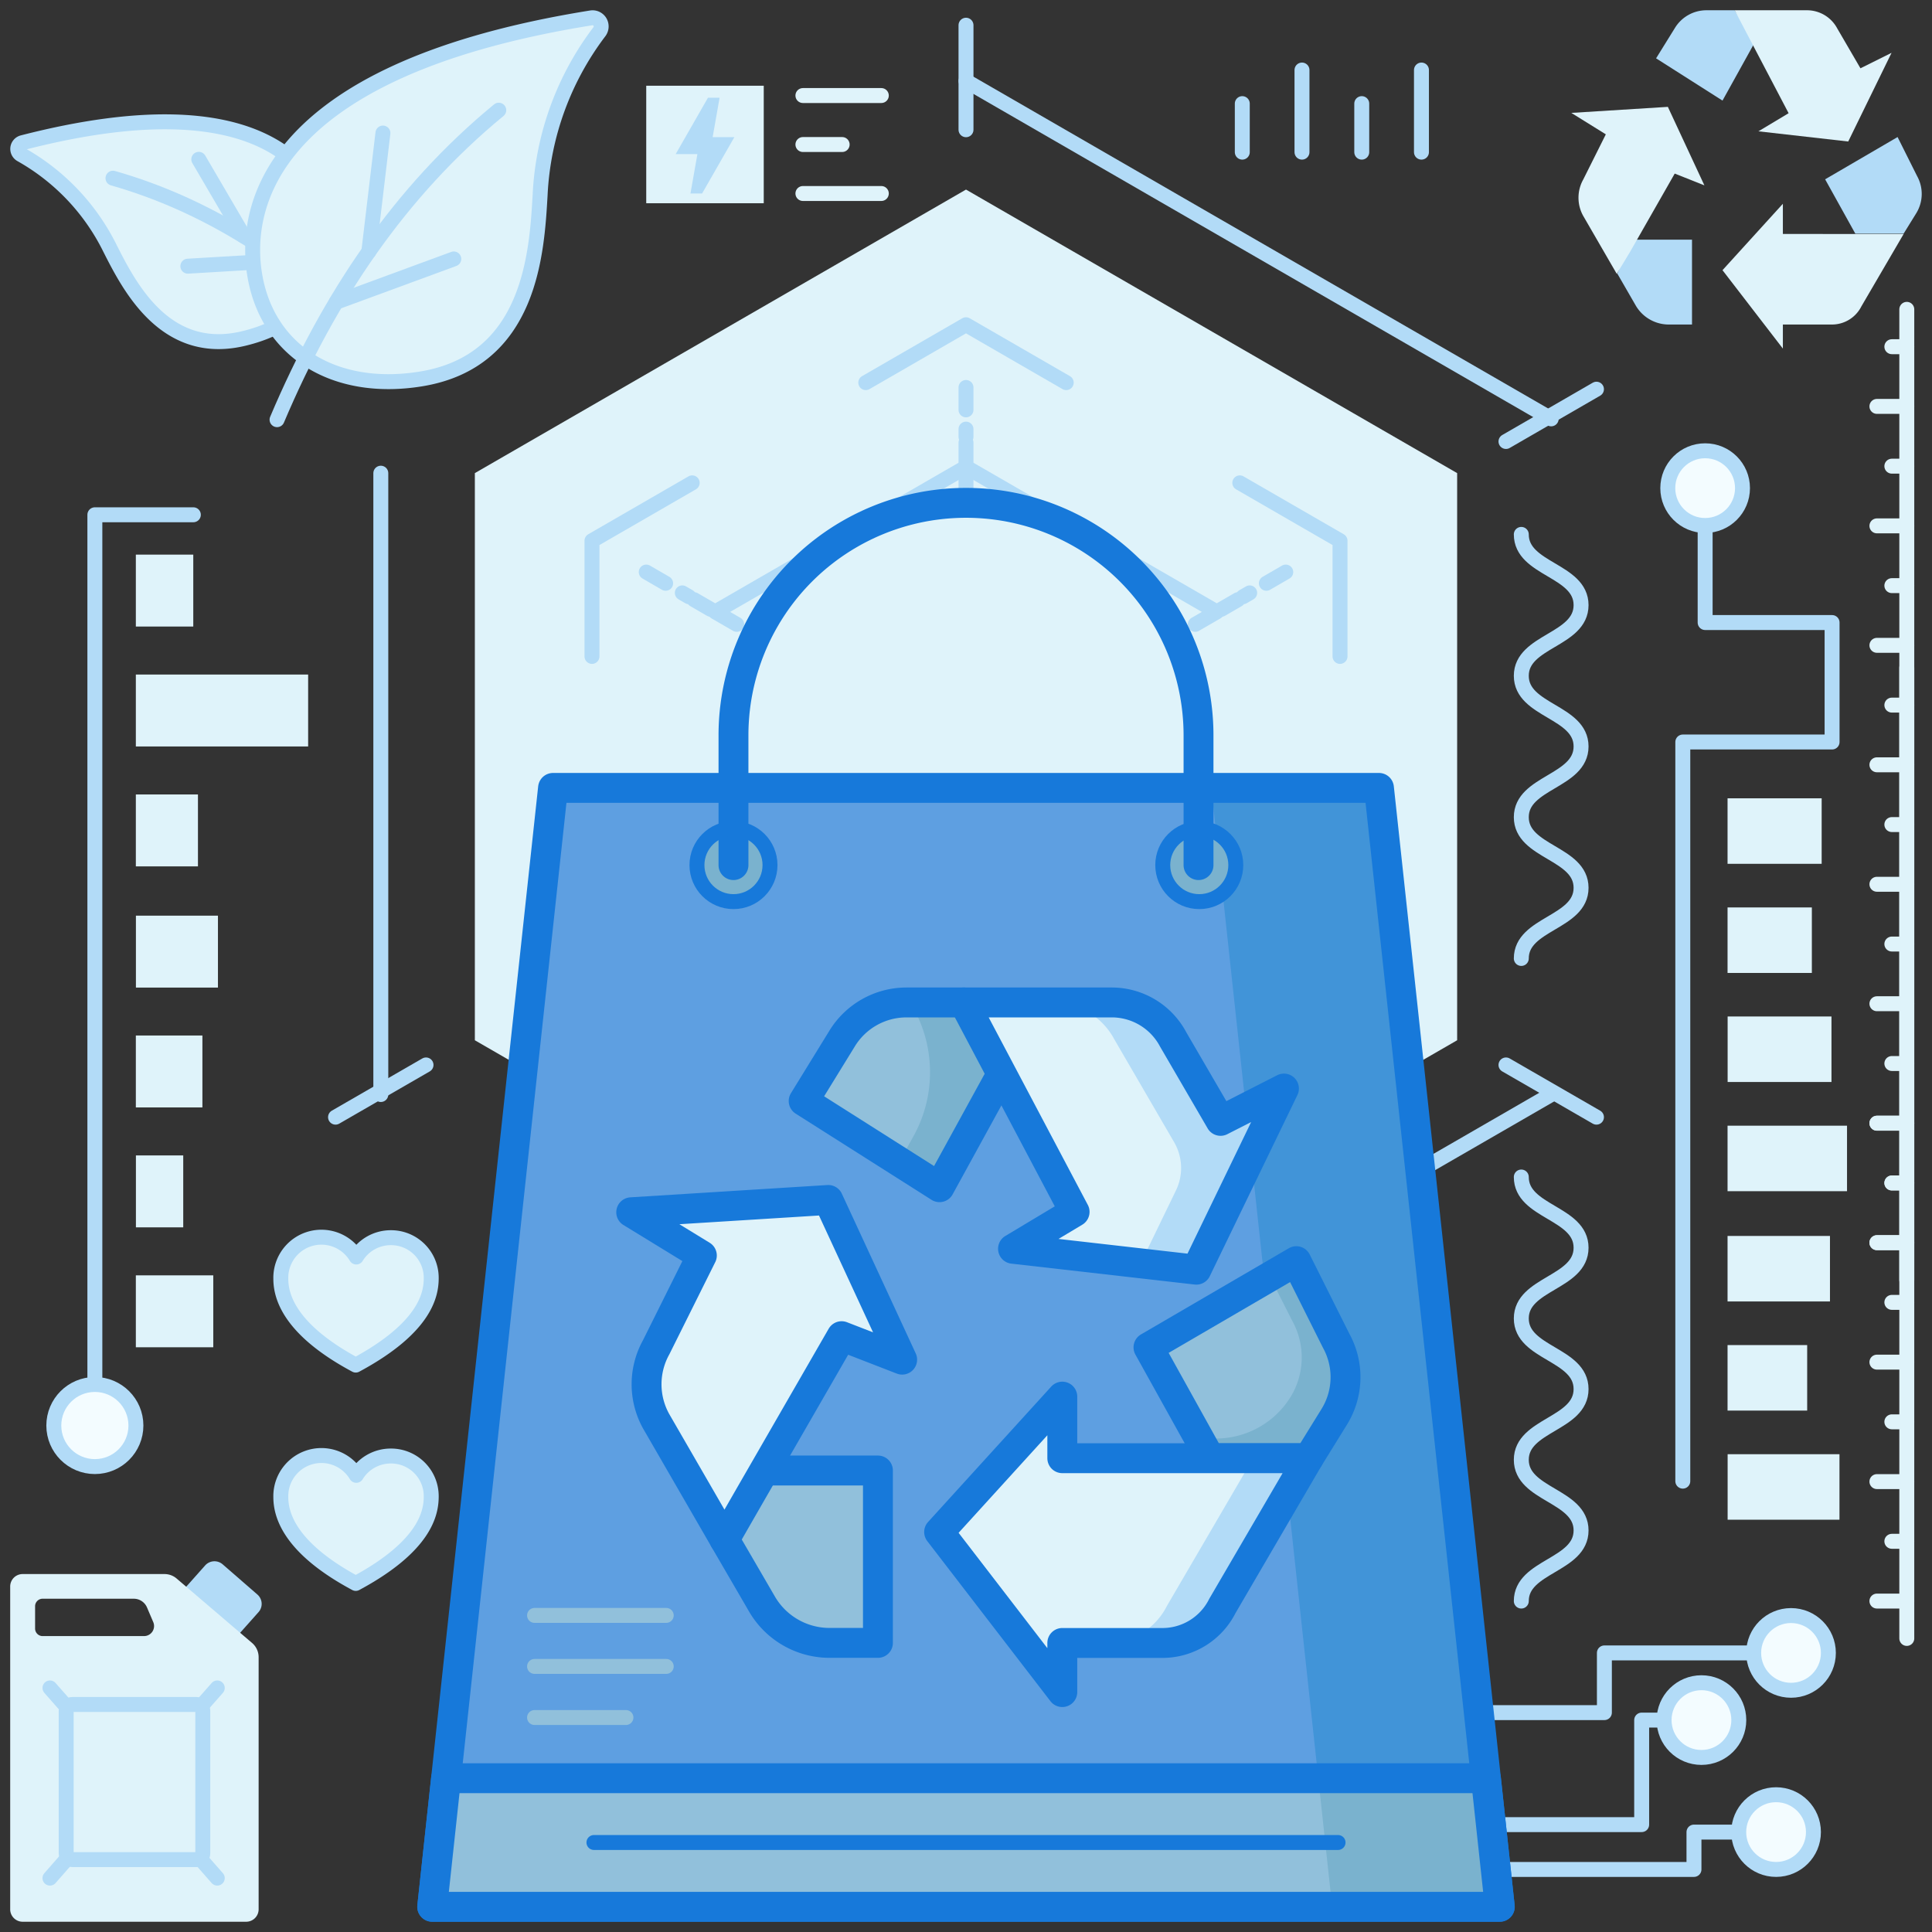 <svg xmlns="http://www.w3.org/2000/svg" id="Layer_1" data-name="Layer 1" viewBox="0 0 256 256"><rect x="0" y="0" width="256" height="256" fill="#333333" stroke="none"/><defs><style>.cls-1,.cls-12,.cls-13,.cls-4,.cls-5,.cls-9{fill:none;}.cls-1,.cls-2,.cls-4{stroke:#b2dbf7;}.cls-1,.cls-12,.cls-13,.cls-2,.cls-4,.cls-5,.cls-9{stroke-linecap:round;stroke-linejoin:round;}.cls-1,.cls-12,.cls-13,.cls-2,.cls-4,.cls-5{stroke-width:1.98px;}.cls-2{fill:#f3fcff;}.cls-3{fill:#dff3fa;}.cls-4{stroke-dasharray:1.02 0.77 2.55 1.02;}.cls-5{stroke:#dff3fa;}.cls-6{fill:#b2dbf7;}.cls-7{fill:#5e9fe1;}.cls-8{fill:#4194d8;}.cls-13,.cls-9{stroke:#1779da;}.cls-9{stroke-width:3.96px;}.cls-10{fill:#91c0db;}.cls-11{fill:#7ab2ce;}.cls-12{stroke:#91c0db;}</style></defs><title>recycling bag</title><polyline class="cls-1" points="152.84 226.93 212.59 226.93 212.59 219.02 236.33 219.02"></polyline><circle class="cls-2" cx="237.32" cy="219.02" r="4.95"></circle><circle class="cls-2" cx="225.45" cy="227.92" r="4.95"></circle><polyline class="cls-1" points="148.88 232.87 193.79 232.87 193.79 241.77 217.53 241.77 217.53 227.92 220.5 227.92"></polyline><polyline class="cls-1" points="231.39 242.76 224.46 242.76 224.46 247.71 182.91 247.71 182.91 241.77 130.09 241.77"></polyline><circle class="cls-2" cx="235.34" cy="242.76" r="4.95"></circle><polygon class="cls-3" points="193.08 137.84 193.08 62.69 128 25.12 62.92 62.69 62.92 137.84 128 175.41 193.08 137.84"></polygon><polyline class="cls-1" points="205.54 55.5 155.69 26.72 128 10.73"></polyline><line class="cls-1" x1="128" y1="189.8" x2="205.54" y2="145.03"></line><line class="cls-1" x1="50.46" y1="62.7" x2="50.46" y2="145.03"></line><line class="cls-1" x1="128" y1="3.34" x2="128" y2="17.19"></line><line class="cls-1" x1="128" y1="182.42" x2="128" y2="196.26"></line><line class="cls-1" x1="199.55" y1="141.11" x2="211.54" y2="148.03"></line><line class="cls-1" x1="211.54" y1="51.57" x2="199.55" y2="58.5"></line><line class="cls-1" x1="56.45" y1="141.11" x2="44.46" y2="148.03"></line><line class="cls-1" x1="128" y1="51.34" x2="128" y2="54.31"></line><line class="cls-4" x1="128" y1="56.86" x2="128" y2="61.71"></line><line class="cls-1" x1="128" y1="62.22" x2="128" y2="65.19"></line><line class="cls-1" x1="128" y1="149.19" x2="128" y2="146.22"></line><line class="cls-4" x1="128" y1="143.67" x2="128" y2="138.82"></line><line class="cls-1" x1="128" y1="138.31" x2="128" y2="135.34"></line><line class="cls-1" x1="170.37" y1="124.73" x2="167.8" y2="123.24"></line><line class="cls-4" x1="165.59" y1="121.97" x2="161.39" y2="119.54"></line><line class="cls-1" x1="160.95" y1="119.29" x2="158.38" y2="117.8"></line><line class="cls-1" x1="85.63" y1="75.8" x2="88.2" y2="77.29"></line><line class="cls-4" x1="90.41" y1="78.56" x2="94.61" y2="80.99"></line><line class="cls-1" x1="95.05" y1="81.24" x2="97.62" y2="82.73"></line><line class="cls-1" x1="85.63" y1="124.73" x2="88.2" y2="123.24"></line><line class="cls-4" x1="90.41" y1="121.97" x2="94.61" y2="119.54"></line><line class="cls-1" x1="95.05" y1="119.29" x2="97.62" y2="117.8"></line><line class="cls-1" x1="170.37" y1="75.8" x2="167.8" y2="77.29"></line><line class="cls-4" x1="165.59" y1="78.56" x2="161.39" y2="80.99"></line><line class="cls-1" x1="160.95" y1="81.24" x2="158.38" y2="82.73"></line><polyline class="cls-1" points="91.72 63.98 78.44 71.65 78.44 86.98"></polyline><polyline class="cls-1" points="141.28 50.7 128 43.03 114.72 50.7"></polyline><polyline class="cls-1" points="177.56 86.98 177.56 71.65 164.28 63.98"></polyline><polyline class="cls-1" points="164.28 136.55 177.56 128.88 177.56 113.55"></polyline><polyline class="cls-1" points="78.44 113.55 78.44 128.88 91.72 136.55"></polyline><polyline class="cls-1" points="114.72 149.83 128 157.5 141.28 149.83"></polyline><polyline class="cls-1" points="161.23 81.08 128 61.89 94.77 81.08"></polyline><polyline class="cls-1" points="94.77 119.45 128 138.64 161.23 119.45"></polyline><rect class="cls-3" x="85.63" y="11.36" width="15.57" height="15.57"></rect><line class="cls-5" x1="106.39" y1="19.15" x2="111.59" y2="19.15"></line><line class="cls-5" x1="106.39" y1="25.64" x2="116.78" y2="25.64"></line><line class="cls-5" x1="106.39" y1="12.66" x2="116.78" y2="12.66"></line><polygon class="cls-6" points="94.43 18.17 95.35 12.95 93.81 12.95 89.53 20.42 92.41 20.42 91.49 25.64 93.03 25.64 97.31 18.17 94.43 18.17"></polygon><polyline class="cls-1" points="12.57 188.89 12.57 68.21 25.62 68.21"></polyline><rect class="cls-3" x="18.37" y="168.62" width="9.53" height="10.26" transform="translate(-150.62 196.89) rotate(-90)"></rect><rect class="cls-3" x="16.37" y="154.73" width="9.53" height="6.27" transform="translate(-136.72 179) rotate(-90)"></rect><rect class="cls-3" x="17.65" y="137.56" width="9.53" height="8.82" transform="translate(-119.56 164.39) rotate(-90)"></rect><rect class="cls-3" x="18.67" y="120.65" width="9.53" height="10.87" transform="translate(-102.64 149.53) rotate(-90)"></rect><rect class="cls-3" x="17.35" y="105.91" width="9.53" height="8.23" transform="translate(-87.91 132.15) rotate(-90)"></rect><rect class="cls-3" x="24.65" y="82.72" width="9.53" height="22.83" transform="translate(-64.72 123.56) rotate(-90)"></rect><rect class="cls-3" x="17.04" y="74.44" width="9.53" height="7.61" transform="translate(-56.44 100.06) rotate(-90)"></rect><circle class="cls-2" cx="12.57" cy="188.89" r="5.44"></circle><line class="cls-5" x1="252.66" y1="40.99" x2="252.66" y2="169.61"></line><line class="cls-5" x1="248.7" y1="101.34" x2="252.66" y2="101.34"></line><line class="cls-5" x1="250.68" y1="109.26" x2="252.66" y2="109.26"></line><line class="cls-5" x1="248.7" y1="117.17" x2="252.66" y2="117.17"></line><line class="cls-5" x1="250.68" y1="125.09" x2="252.66" y2="125.09"></line><line class="cls-5" x1="248.7" y1="133" x2="252.66" y2="133"></line><line class="cls-5" x1="250.68" y1="140.92" x2="252.66" y2="140.92"></line><line class="cls-5" x1="248.7" y1="148.83" x2="252.66" y2="148.83"></line><line class="cls-5" x1="248.7" y1="164.66" x2="252.66" y2="164.66"></line><line class="cls-5" x1="250.68" y1="156.75" x2="252.66" y2="156.75"></line><line class="cls-5" x1="252.66" y1="88.48" x2="252.66" y2="217.1"></line><line class="cls-5" x1="248.7" y1="148.83" x2="252.66" y2="148.83"></line><line class="cls-5" x1="250.68" y1="156.75" x2="252.66" y2="156.75"></line><line class="cls-5" x1="248.7" y1="164.66" x2="252.66" y2="164.66"></line><line class="cls-5" x1="250.68" y1="172.57" x2="252.66" y2="172.57"></line><line class="cls-5" x1="248.7" y1="180.49" x2="252.66" y2="180.49"></line><line class="cls-5" x1="250.68" y1="188.4" x2="252.66" y2="188.4"></line><line class="cls-5" x1="248.7" y1="196.32" x2="252.66" y2="196.32"></line><line class="cls-5" x1="248.7" y1="212.15" x2="252.66" y2="212.15"></line><line class="cls-5" x1="250.68" y1="204.23" x2="252.66" y2="204.23"></line><line class="cls-5" x1="250.68" y1="93.43" x2="252.66" y2="93.43"></line><line class="cls-5" x1="248.7" y1="85.51" x2="252.66" y2="85.51"></line><line class="cls-5" x1="250.68" y1="77.6" x2="252.66" y2="77.6"></line><line class="cls-5" x1="248.7" y1="69.68" x2="252.66" y2="69.68"></line><line class="cls-5" x1="250.68" y1="61.77" x2="252.66" y2="61.77"></line><line class="cls-5" x1="248.7" y1="53.85" x2="252.66" y2="53.85"></line><line class="cls-5" x1="250.68" y1="45.94" x2="252.66" y2="45.94"></line><line class="cls-1" x1="164.61" y1="20.16" x2="164.61" y2="13.73"></line><line class="cls-1" x1="172.52" y1="20.16" x2="172.52" y2="9.28"></line><line class="cls-1" x1="180.44" y1="20.16" x2="180.44" y2="13.73"></line><line class="cls-1" x1="188.35" y1="20.16" x2="188.35" y2="9.28"></line><path class="cls-6" d="M232.51,5.63l-2.66-4.27h-3.74a4.89,4.89,0,0,0-4.19,2.37l-2.48,4,8.8,5.6Z"></path><path class="cls-6" d="M251.44,18.16l-9.6,5.6,4,7.2h6.4l1.67-2.7a4.88,4.88,0,0,0,.11-4.94Z"></path><path class="cls-6" d="M216.25,31.76l-1.95,4.49,2.43,4.21A5.07,5.07,0,0,0,221,43h3.2V31.76Z"></path><path class="cls-3" d="M246.52,9.05l-3.08-5.29a4.54,4.54,0,0,0-4-2.4h-9.59L237,15l-4,2.4,11.9,1.35L250.64,7Z"></path><path class="cls-3" d="M236.24,31V27l-8,8.8,8,10.39V43h6.4a4.36,4.36,0,0,0,4-2.4l5.6-9.59Z"></path><path class="cls-3" d="M225.84,24.56,221,14.16l-12.79.8,4.57,2.84-3,6a4.94,4.94,0,0,0,0,4.8l4.45,7.69L216,33.36,221.91,23Z"></path><path class="cls-3" d="M2.36,19.61A.87.87,0,0,1,3,18.9c32.12-8.27,39,4.15,40.5,9.87,1.91,7.43-2.46,13.87-10.88,16C22,47.55,17.15,38,14.56,32.88A28.94,28.94,0,0,0,2.77,20.47.87.87,0,0,1,2.36,19.61Z"></path><path class="cls-1" d="M2.36,19.61A.87.87,0,0,1,3,18.9c32.12-8.27,39,4.15,40.5,9.87,1.91,7.43-2.46,13.87-10.88,16C22,47.55,17.15,38,14.56,32.88A28.94,28.94,0,0,0,2.77,20.47.87.87,0,0,1,2.36,19.61Z"></path><path class="cls-1" d="M47.19,42.83c-9.52-9-20.11-15.77-32.22-19.22"></path><line class="cls-1" x1="26.34" y1="21.11" x2="32.28" y2="31.26"></line><line class="cls-1" x1="24.89" y1="35.27" x2="37.22" y2="34.54"></line><path class="cls-3" d="M79.49,2.9a1.14,1.14,0,0,0-1.16-.53c-44,7.07-45.86,26.08-44.6,33.93,1.63,10.18,10.48,15.77,22,13.92,14.57-2.34,15.4-16.69,15.84-24.41A38.83,38.83,0,0,1,79.44,4.18,1.17,1.17,0,0,0,79.49,2.9Z"></path><line class="cls-1" x1="50.74" y1="17.63" x2="48.87" y2="33.34"></line><path class="cls-1" d="M36.71,55.61C43.59,39.35,53,25.37,66.09,14.6"></path><line class="cls-1" x1="60.13" y1="34.31" x2="44.55" y2="40.04"></line><path class="cls-1" d="M79.49,2.9a1.14,1.14,0,0,0-1.16-.53c-44,7.07-45.86,26.08-44.6,33.93,1.63,10.18,10.48,15.77,22,13.92,14.57-2.34,15.4-16.69,15.84-24.41A38.83,38.83,0,0,1,79.44,4.18,1.17,1.17,0,0,0,79.49,2.9Z"></path><path class="cls-3" d="M51.8,192.93a5.35,5.35,0,0,0-4.59,2.56,5.38,5.38,0,0,0-10,2.87c0,2,.76,6.54,9.93,11.45,9.3-5,10-9.42,10-11.53a5.32,5.32,0,0,0-5.27-5.35Z"></path><path class="cls-1" d="M51.8,192.93a5.35,5.35,0,0,0-4.59,2.56,5.38,5.38,0,0,0-10,2.87c0,2,.76,6.54,9.93,11.45,9.3-5,10-9.42,10-11.53a5.32,5.32,0,0,0-5.27-5.35Z"></path><path class="cls-3" d="M51.8,164a5.35,5.35,0,0,0-4.59,2.56,5.38,5.38,0,0,0-10,2.87c0,2,.76,6.54,9.93,11.45,9.3-5,10-9.42,10-11.53A5.32,5.32,0,0,0,51.88,164Z"></path><path class="cls-1" d="M51.8,164a5.35,5.35,0,0,0-4.59,2.56,5.38,5.38,0,0,0-10,2.87c0,2,.76,6.54,9.93,11.45,9.3-5,10-9.42,10-11.53A5.32,5.32,0,0,0,51.88,164Z"></path><path id="Shape" class="cls-6" d="M30.94,217.34l3.32-3.73a1.64,1.64,0,0,0-.17-2.34l-4.6-4a1.66,1.66,0,0,0-2.31.16l-3.2,3.6Z"></path><path id="Shape-2" data-name="Shape" class="cls-3" d="M33.4,217.7l-10-8.54a2.47,2.47,0,0,0-1.6-.59H3a1.65,1.65,0,0,0-1.65,1.65V253A1.65,1.65,0,0,0,3,254.64H32.62A1.65,1.65,0,0,0,34.27,253V219.58A2.48,2.48,0,0,0,33.4,217.7ZM19.48,213l.82,1.92a1.33,1.33,0,0,1-1.22,1.87H5.6a1,1,0,0,1-.95-1v-3a1,1,0,0,1,.95-.95H17.74A1.9,1.9,0,0,1,19.48,213Z"></path><rect id="Rectangle-path" class="cls-1" x="8.77" y="225.85" width="18.1" height="20.56" rx="0.82"></rect><line class="cls-1" x1="28.79" y1="223.66" x2="26.64" y2="226.1"></line><line class="cls-1" x1="6.62" y1="223.66" x2="8.77" y2="226.1"></line><line class="cls-1" x1="6.62" y1="248.86" x2="8.77" y2="246.41"></line><line class="cls-1" x1="28.79" y1="248.86" x2="26.64" y2="246.41"></line><polyline class="cls-1" points="225.94 63.69 225.94 82.49 242.76 82.49 242.76 98.32 222.98 98.32 222.98 196.26"></polyline><circle class="cls-2" cx="225.94" cy="64.68" r="4.95"></circle><rect class="cls-3" x="230.81" y="103.88" width="8.68" height="12.47" transform="translate(345.26 -125.03) rotate(90)"></rect><rect class="cls-3" x="230.16" y="118.99" width="8.68" height="11.17" transform="translate(359.07 -109.92) rotate(90)"></rect><rect class="cls-3" x="231.45" y="132.15" width="8.68" height="13.76" transform="translate(374.83 -96.76) rotate(90)"></rect><rect class="cls-3" x="232.49" y="145.58" width="8.68" height="15.83" transform="translate(390.32 -83.33) rotate(90)"></rect><rect class="cls-3" x="231.36" y="161.32" width="8.68" height="13.57" transform="translate(403.8 -67.59) rotate(90)"></rect><rect class="cls-3" x="229.85" y="177.29" width="8.68" height="10.55" transform="translate(416.75 -51.62) rotate(90)"></rect><rect class="cls-3" x="231.99" y="189.61" width="8.68" height="14.82" transform="translate(433.35 -39.3) rotate(90)"></rect><polygon class="cls-7" points="198.73 252.66 57.27 252.66 73.28 104.4 182.72 104.4 198.73 252.66"></polygon><polygon class="cls-8" points="182.72 104.4 160.5 104.4 176.52 252.66 198.73 252.66 182.72 104.4"></polygon><polygon class="cls-9" points="198.73 252.66 57.27 252.66 73.28 104.4 182.72 104.4 198.73 252.66"></polygon><path class="cls-10" d="M133.14,141.54l-5.42-8.71h-7.63a10,10,0,0,0-8.54,4.84l-5.06,8.22,18,11.42Z"></path><path class="cls-10" d="M171.77,167.11l-19.59,11.42,8.16,14.69H173.4l3.41-5.51a10,10,0,0,0,.23-10.07Z"></path><path class="cls-11" d="M127.72,132.83h-7.13a17.48,17.48,0,0,1,.47,17.69l-1.9,3.44,5.28,3.35,8.7-15.77Z"></path><path class="cls-11" d="M177,177.64l-5.27-10.53-3.49,2,3,5.93a10,10,0,0,1-.23,10.06h0a11.62,11.62,0,0,1-9.89,5.51h-2.21l1.43,2.58H173.4l3.41-5.51A10,10,0,0,0,177,177.64Z"></path><path class="cls-10" d="M100,194.85,96,204l5,8.6a10.36,10.36,0,0,0,8.8,5.09h6.53V194.85Z"></path><path class="cls-9" d="M133.14,141.54l-5.42-8.71h-7.63a10,10,0,0,0-8.54,4.84l-5.06,8.22,18,11.42Z"></path><path class="cls-9" d="M171.77,167.11l-19.59,11.42,8.16,14.69H173.4l3.41-5.51a10,10,0,0,0,.23-10.07Z"></path><path class="cls-9" d="M100,194.85,96,204l5,8.6a10.36,10.36,0,0,0,8.8,5.09h6.53V194.85Z"></path><path class="cls-3" d="M161.73,148.52l-6.28-10.79a9.21,9.21,0,0,0-8.16-4.9H127.72l14.67,27.75-8.16,4.89,24.29,2.77,11.61-24Z"></path><path class="cls-6" d="M161.73,148.52l-.79-1.35-.16.32-5.33-9.76a9.21,9.21,0,0,0-8.16-4.9H139.5a9.21,9.21,0,0,1,8.16,4.9l7.91,13.6a6.81,6.81,0,0,1,.25,6.41l-4.68,9.66,7.38.84,11.61-24Z"></path><path class="cls-9" d="M161.73,148.52l-6.28-10.79a9.21,9.21,0,0,0-8.16-4.9H127.72l14.67,27.75-8.16,4.89,24.29,2.77,11.61-24Z"></path><path class="cls-3" d="M140.76,193.22v-8.16L124.44,203l16.32,21.21V217.7h13.06a8.89,8.89,0,0,0,8.15-4.9l11.43-19.58Z"></path><path class="cls-6" d="M166.05,193.22,154.62,212.8a8.9,8.9,0,0,1-8.16,4.9h7.36a8.89,8.89,0,0,0,8.15-4.9l11.43-19.58Z"></path><path class="cls-9" d="M140.76,193.22v-8.16L124.44,203l16.32,21.21V217.7h13.06a8.89,8.89,0,0,0,8.15-4.9l11.43-19.58Z"></path><path class="cls-3" d="M119.54,180.16,109.75,159l-26.11,1.63L93,166.36l-6.06,12.17a10.09,10.09,0,0,0,0,9.79L96,204l3.39-5.9,12.13-21.05Z"></path><path class="cls-9" d="M119.54,180.16,109.75,159l-26.11,1.63L93,166.36l-6.06,12.17a10.09,10.09,0,0,0,0,9.79L96,204l3.39-5.9,12.13-21.05Z"></path><polygon class="cls-10" points="57.27 252.66 198.73 252.66 196.89 235.62 59.11 235.62 57.27 252.66"></polygon><polygon class="cls-11" points="196.89 235.62 174.68 235.62 176.52 252.66 198.73 252.66 196.89 235.62"></polygon><polygon class="cls-9" points="57.27 252.66 198.73 252.66 196.89 235.62 59.11 235.62 57.27 252.66"></polygon><circle class="cls-11" cx="97.19" cy="114.63" r="4.84"></circle><circle class="cls-11" cx="158.91" cy="114.63" r="4.84"></circle><path class="cls-9" d="M97.19,114.63V97.44A30.8,30.8,0,0,1,128,66.63h0a30.8,30.8,0,0,1,30.81,30.81v17.19"></path><line class="cls-12" x1="70.83" y1="214.05" x2="88.28" y2="214.05"></line><line class="cls-12" x1="70.83" y1="220.81" x2="88.28" y2="220.81"></line><line class="cls-12" x1="70.83" y1="227.58" x2="82.94" y2="227.58"></line><line class="cls-13" x1="78.7" y1="244.14" x2="177.3" y2="244.14"></line><circle class="cls-13" cx="97.19" cy="114.63" r="4.84"></circle><circle class="cls-13" cx="158.91" cy="114.63" r="4.84"></circle><path class="cls-1" d="M201.58,212.15c0-4.68,7.92-4.68,7.92-9.36s-7.92-4.68-7.92-9.36,7.92-4.68,7.92-9.37-7.92-4.68-7.92-9.36,7.92-4.68,7.92-9.37-7.92-4.68-7.92-9.37"></path><path class="cls-1" d="M201.58,127c0-4.68,7.92-4.68,7.92-9.36s-7.92-4.68-7.92-9.36,7.92-4.69,7.92-9.37-7.92-4.68-7.92-9.36,7.92-4.68,7.92-9.37-7.92-4.68-7.92-9.37"></path></svg>